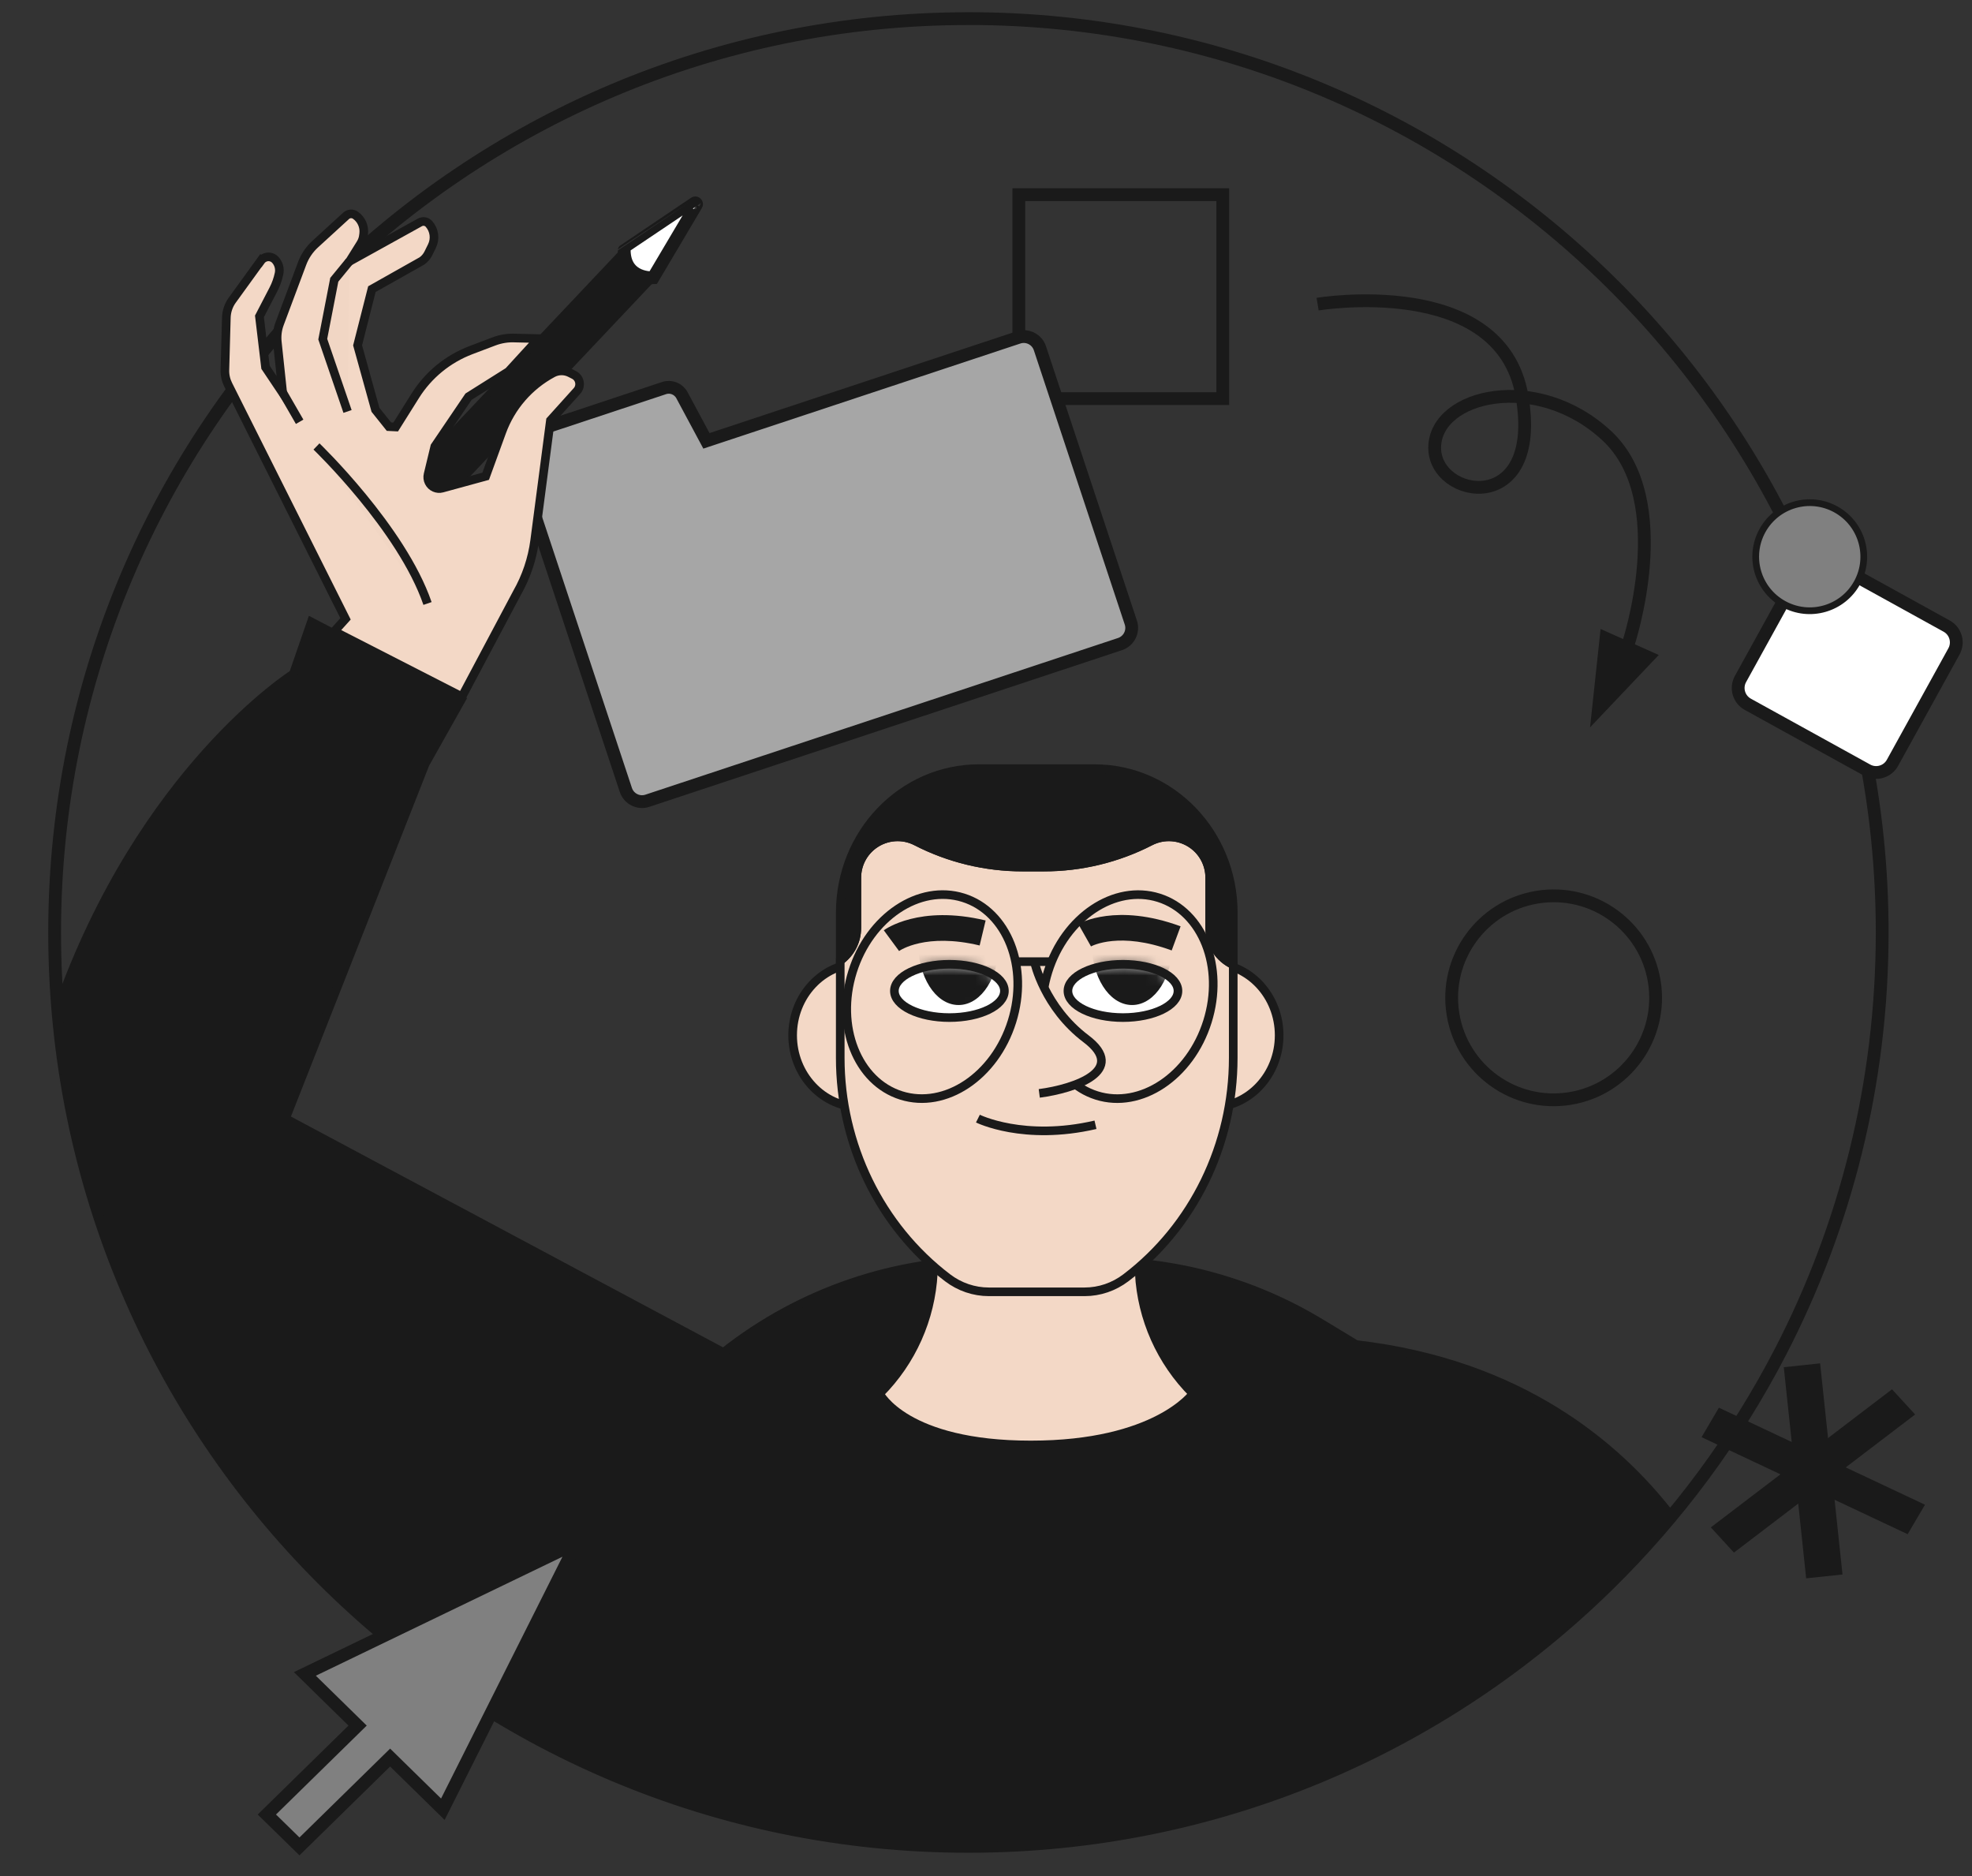 <?xml version="1.0" encoding="UTF-8"?> <svg xmlns="http://www.w3.org/2000/svg" width="185" height="176" viewBox="0 0 185 176" fill="none"><rect x="0" y="0" width="185" height="176" fill="#333333" stroke="none"/> <g clip-path="url(#clip0_16_35000)"> <path d="M114.712 18.259H95.58V37.391H114.712V18.259Z" stroke="#1A1A1A" stroke-width="1.2" stroke-miterlimit="10"></path> <path d="M90.847 1.748C43.502 1.748 5.125 40.125 5.125 87.47C5.125 134.815 43.502 173.192 90.847 173.192C114.21 173.192 135.389 163.841 150.852 148.681C157.344 142.318 162.829 134.932 167.044 126.778C173.131 115.003 176.574 101.635 176.574 87.466C176.574 40.121 138.196 1.744 90.851 1.744L90.847 1.748Z" stroke="#1A1A1A" stroke-width="1.2" stroke-miterlimit="10"></path> <path d="M123.61 28.529C123.61 28.529 140.793 25.665 142.779 37.124C144.769 48.583 134.475 46.831 134.592 41.917C134.709 37.007 144.182 34.782 150.731 40.865C157.28 46.945 152.721 60.511 152.721 60.511" stroke="#1A1A1A" stroke-width="1.2" stroke-miterlimit="10"></path> <path d="M150.327 59.297L155.269 61.506L149.433 67.658L150.327 59.297Z" fill="#1A1A1A" stroke="#1A1A1A" stroke-width="0.404" stroke-miterlimit="10"></path> <path d="M66.273 41.353L63.975 37.069C63.652 36.471 62.948 36.187 62.301 36.402L49.139 40.766C48.407 41.009 48.006 41.802 48.249 42.534L49.681 46.854L50.393 48.997L58.713 74.096C58.992 74.937 59.898 75.39 60.735 75.111L105.071 60.416C105.912 60.137 106.365 59.231 106.086 58.394L97.559 32.668C97.28 31.827 96.374 31.374 95.537 31.653L66.273 41.353Z" fill="#A6A6A6" stroke="#1A1A1A" stroke-width="1.2" stroke-miterlimit="10"></path> <path d="M136.309 95.125C137.152 100.341 142.064 103.884 147.28 103.041C152.495 102.197 156.039 97.285 155.195 92.07C154.351 86.854 149.439 83.31 144.224 84.154C139.009 84.998 135.465 89.91 136.309 95.125Z" stroke="#1A1A1A" stroke-width="1.2" stroke-miterlimit="10"></path> <path d="M127.219 126.119L123.857 124.088C117.6 120.306 110.432 118.312 103.119 118.312H99.754C100.065 118.312 97.064 118.272 93.258 118.223C84.056 118.106 75.089 121.156 67.868 126.863L26.785 104.919L39.89 71.647L43.264 65.648L29.208 58.339L27.521 63.213C27.521 63.213 13.32 72.168 5.424 94.629C9.061 138.625 45.913 173.196 90.847 173.196C114.21 173.196 135.389 163.845 150.853 148.685C152.944 146.634 154.926 144.482 156.798 142.229C151.73 135.632 142.629 127.898 127.219 126.119Z" fill="#1A1A1A" stroke="#1A1A1A" stroke-width="0.809" stroke-miterlimit="10"></path> <g clip-path="url(#clip1_16_35000)"> <path d="M61.152 26.226C60.81 26.491 59.984 26.175 59.254 25.485C58.553 24.824 58.188 24.051 58.379 23.675C58.384 23.666 58.373 23.658 58.367 23.666L40.117 42.977C40.117 42.977 40.117 42.983 40.117 42.986C40.117 42.986 39.978 43.125 39.901 43.205C39.59 43.533 39.955 44.385 40.716 45.103C41.477 45.822 42.346 46.138 42.657 45.808C42.734 45.728 42.914 45.531 42.965 45.474L61.152 26.226Z" fill="#1A1A1A" stroke="#1A1A1A" stroke-width="0.57" stroke-miterlimit="10"></path> <path d="M65.331 19.208L61.275 26.053C61.275 26.053 58.595 26.241 58.561 23.487C58.561 23.481 63.63 20.078 65.166 19.049C65.272 18.977 65.397 19.1 65.334 19.208H65.331Z" fill="white" stroke="#1A1A1A" stroke-width="1.2" stroke-miterlimit="10"></path> <path d="M24.473 24.448L21.787 28.159C21.442 28.635 21.252 29.203 21.234 29.787L21.098 34.699C21.083 35.183 21.192 35.662 21.408 36.093L32.415 58.049L31.36 59.223L43.333 65.352L48.507 55.614C49.371 54.098 49.932 52.43 50.16 50.7L51.637 39.437L54.126 36.677C54.553 36.204 54.413 35.454 53.846 35.166L53.481 34.981C52.968 34.719 52.361 34.727 51.856 34.998C49.639 36.187 47.937 38.154 47.076 40.517L45.562 44.676L41.486 45.791C40.99 45.928 40.468 45.694 40.24 45.235C40.126 45.007 40.097 44.747 40.157 44.502L40.79 41.877L43.954 37.21L47.703 34.85L50.531 31.76L48.361 31.711C47.669 31.674 46.976 31.782 46.326 32.031L44.188 32.84C42.024 33.661 40.188 35.163 38.96 37.122L37.121 40.052L36.488 40.021L35.223 38.439L33.547 32.395L34.889 27.122L39.584 24.476C39.838 24.297 40.043 24.054 40.183 23.775L40.522 23.088C40.861 22.401 40.75 21.58 40.243 21.007C40.029 20.765 39.675 20.705 39.393 20.861L32.788 24.519L33.831 22.849C33.977 22.615 34.071 22.35 34.099 22.076L34.12 21.911C34.196 21.238 33.897 20.574 33.341 20.186C33.073 20.001 32.711 20.023 32.472 20.243L29.564 22.905C29.02 23.404 28.601 24.023 28.344 24.716L26.232 30.363C26.026 30.91 25.952 31.497 26.015 32.079L26.522 36.86L24.909 34.454L24.339 29.676L25.642 27.167C25.89 26.691 26.069 26.184 26.18 25.656C26.274 25.2 26.146 24.724 25.832 24.379C25.567 24.088 25.14 24.009 24.789 24.191C24.667 24.254 24.561 24.345 24.481 24.456L24.473 24.448Z" fill="#F3D8C6" stroke="#1A1A1A" stroke-width="0.81" stroke-miterlimit="10"></path> <path d="M28.11 39.564L26.534 36.831" stroke="#1A1A1A" stroke-width="0.81" stroke-miterlimit="10"></path> <path d="M29.69 41.879C29.69 41.879 37.686 49.559 40.106 56.608L29.69 41.879Z" fill="#F1D6C4"></path> <path d="M29.69 41.879C29.69 41.879 37.686 49.559 40.106 56.608" stroke="#1A1A1A" stroke-width="0.81" stroke-miterlimit="10"></path> <path d="M32.603 38.595L30.279 31.814L31.36 26.243L32.78 24.51" fill="#F1D6C4"></path> <path d="M32.603 38.595L30.279 31.814L31.36 26.243L32.78 24.51" stroke="#1A1A1A" stroke-width="0.81" stroke-miterlimit="10"></path> </g> <path d="M106.881 119.428L106.638 114.882C106.638 115.031 100.793 114.497 97.966 114.226V114.081C97.966 114.081 97.683 114.109 97.218 114.154C96.753 114.109 96.469 114.081 96.469 114.081V114.226C93.646 114.493 87.797 115.031 87.797 114.882L87.555 119.428C87.328 123.687 85.532 127.712 82.515 130.729C82.515 130.729 84.921 135.539 96.7 135.539C108.479 135.539 111.917 130.729 111.917 130.729C108.899 127.712 107.107 123.687 106.877 119.428H106.881Z" fill="#F3D8C6" stroke="#1A1A1A" stroke-width="0.809" stroke-miterlimit="10"></path> <path d="M113.656 90.366C117.163 90.366 120.002 93.388 120.002 97.113C120.002 100.838 117.159 103.86 113.656 103.86" fill="#F3D8C6"></path> <path d="M113.656 90.366C117.163 90.366 120.002 93.388 120.002 97.113C120.002 100.838 117.159 103.86 113.656 103.86" stroke="#1A1A1A" stroke-width="0.809" stroke-miterlimit="10"></path> <path d="M80.707 90.366C77.2 90.366 74.36 93.388 74.36 97.113C74.36 100.838 77.204 103.86 80.707 103.86" fill="#F3D8C6"></path> <path d="M80.707 90.366C77.2 90.366 74.36 93.388 74.36 97.113C74.36 100.838 77.204 103.86 80.707 103.86" stroke="#1A1A1A" stroke-width="0.809" stroke-miterlimit="10"></path> <path d="M113.486 87.037V82.324C113.486 81.095 112.895 79.938 111.896 79.222C110.727 78.381 109.186 78.263 107.908 78.923C104.826 80.508 101.408 81.333 97.942 81.333H95.927C92.461 81.333 89.043 80.508 85.961 78.923C84.683 78.263 83.141 78.381 81.973 79.222C80.974 79.942 80.383 81.095 80.383 82.324V87.037C80.383 88.299 79.768 89.411 78.826 90.107V99.224C78.826 107.378 82.567 115.043 88.901 119.861C90.022 120.714 91.377 121.175 92.768 121.175H101.752C103.143 121.175 104.494 120.714 105.619 119.861C111.953 115.043 115.694 107.378 115.694 99.224V90.495C114.388 89.888 113.482 88.57 113.482 87.037H113.486Z" fill="#F3D8C6" stroke="#1A1A1A" stroke-width="0.809" stroke-miterlimit="10"></path> <path d="M102.69 72.099H91.834C84.65 72.099 78.826 78.15 78.826 85.613V90.107C79.768 89.411 80.383 88.299 80.383 87.037V82.325C80.383 81.095 80.974 79.938 81.973 79.222C83.141 78.381 84.683 78.264 85.961 78.923C89.043 80.508 92.461 81.334 95.927 81.334H97.942C101.408 81.334 104.826 80.508 107.908 78.923C109.186 78.264 110.727 78.381 111.896 79.222C112.895 79.942 113.486 81.095 113.486 82.325V87.037C113.486 88.57 114.392 89.888 115.699 90.495V85.613C115.699 78.15 109.874 72.099 102.69 72.099Z" fill="#1A1A1A" stroke="#1A1A1A" stroke-width="0.809" stroke-miterlimit="10"></path> <path d="M113.272 95.828C114.877 90.706 112.831 85.504 108.702 84.21C104.573 82.916 99.925 86.02 98.319 91.142C96.714 96.265 98.76 101.466 102.889 102.76C107.018 104.054 111.667 100.95 113.272 95.828Z" stroke="#1A1A1A" stroke-width="0.809" stroke-miterlimit="10"></path> <path d="M94.934 95.826C96.54 90.704 94.494 85.502 90.365 84.208C86.236 82.914 81.587 86.018 79.982 91.14C78.376 96.263 80.422 101.464 84.552 102.758C88.681 104.052 93.329 100.949 94.934 95.826Z" stroke="#1A1A1A" stroke-width="0.809" stroke-miterlimit="10"></path> <path d="M97.056 90.269C97.056 90.269 97.966 94.48 101.886 97.44C105.805 100.401 100.862 102.124 97.497 102.561" fill="#F3D8C6"></path> <path d="M97.056 90.269C97.056 90.269 97.966 94.48 101.886 97.44C105.805 100.401 100.862 102.124 97.497 102.561" stroke="#1A1A1A" stroke-width="0.809" stroke-miterlimit="10"></path> <path d="M89.067 95.451C91.918 95.451 94.228 94.331 94.228 92.951C94.228 91.57 91.918 90.451 89.067 90.451C86.217 90.451 83.906 91.57 83.906 92.951C83.906 94.331 86.217 95.451 89.067 95.451Z" fill="white" stroke="#1A1A1A" stroke-width="0.809" stroke-miterlimit="10"></path> <mask id="mask0_16_35000" style="mask-type:luminance" maskUnits="userSpaceOnUse" x="83" y="90" width="12" height="6"> <path d="M89.067 95.45C91.918 95.45 94.229 94.331 94.229 92.951C94.229 91.57 91.918 90.451 89.067 90.451C86.217 90.451 83.906 91.57 83.906 92.951C83.906 94.331 86.217 95.45 89.067 95.45Z" fill="white"></path> </mask> <g mask="url(#mask0_16_35000)"> <path d="M89.925 93.869C91.792 93.869 93.306 91.468 93.306 88.505C93.306 85.543 91.792 83.142 89.925 83.142C88.057 83.142 86.543 85.543 86.543 88.505C86.543 91.468 88.057 93.869 89.925 93.869Z" fill="#1A1A1A" stroke="#1A1A1A" stroke-width="0.809" stroke-miterlimit="10"></path> </g> <path d="M105.348 95.451C108.198 95.451 110.509 94.331 110.509 92.951C110.509 91.57 108.198 90.451 105.348 90.451C102.497 90.451 100.186 91.57 100.186 92.951C100.186 94.331 102.497 95.451 105.348 95.451Z" fill="white" stroke="#1A1A1A" stroke-width="0.809" stroke-miterlimit="10"></path> <mask id="mask1_16_35000" style="mask-type:luminance" maskUnits="userSpaceOnUse" x="100" y="90" width="11" height="6"> <path d="M105.348 95.45C108.198 95.45 110.509 94.331 110.509 92.95C110.509 91.57 108.198 90.451 105.348 90.451C102.497 90.451 100.187 91.57 100.187 92.95C100.187 94.331 102.497 95.45 105.348 95.45Z" fill="white"></path> </mask> <g mask="url(#mask1_16_35000)"> <path d="M106.205 93.869C108.072 93.869 109.586 91.468 109.586 88.505C109.586 85.543 108.072 83.142 106.205 83.142C104.337 83.142 102.823 85.543 102.823 88.505C102.823 91.468 104.337 93.869 106.205 93.869Z" fill="#1A1A1A" stroke="#1A1A1A" stroke-width="0.809" stroke-miterlimit="10"></path> </g> <path d="M98.739 90.204H95.26" stroke="#1A1A1A" stroke-width="0.809" stroke-miterlimit="10"></path> <path d="M84.343 89.205L82.911 87.263C83.044 87.166 86.24 84.849 92.465 86.341L91.903 88.687C86.863 87.482 84.444 89.136 84.343 89.209V89.205Z" fill="#1A1A1A"></path> <path d="M109.918 89.153C105.056 87.357 102.46 88.716 102.35 88.776L101.161 86.677C101.307 86.592 104.753 84.675 110.756 86.891L109.918 89.157V89.153Z" fill="#1A1A1A"></path> <path d="M91.741 104.927C91.741 104.927 96.045 107.071 102.771 105.506L91.741 104.927Z" fill="#F3D8C6"></path> <path d="M91.741 104.927C91.741 104.927 96.045 107.071 102.771 105.506" stroke="#1A1A1A" stroke-width="0.809" stroke-miterlimit="10"></path> <path d="M41.545 169.709L54.094 144.718L28.601 157.016L33.547 161.863L25.034 170.205L28.094 173.197L36.599 164.862L41.545 169.709Z" fill="#808080" stroke="#1A1A1A" stroke-width="1.2" stroke-miterlimit="10"></path> <path d="M182.624 58.729L171.425 52.548C170.581 52.083 169.519 52.389 169.054 53.233L163.282 63.691C162.816 64.535 163.123 65.597 163.967 66.063L175.165 72.243C176.009 72.709 177.071 72.402 177.537 71.558L183.308 61.1C183.774 60.256 183.468 59.194 182.624 58.729Z" fill="white" stroke="#1A1A1A" stroke-width="1.2" stroke-miterlimit="10"></path> <path d="M167.33 56.657C169.78 58.01 172.864 57.12 174.216 54.669C175.569 52.218 174.678 49.135 172.228 47.782C169.777 46.43 166.694 47.32 165.341 49.771C163.989 52.222 164.879 55.305 167.33 56.657Z" fill="#808080" stroke="#1A1A1A" stroke-width="0.631" stroke-miterlimit="10"></path> <path d="M170.751 127.884L167.343 128.246L169.442 148.051L172.851 147.69L170.751 127.884Z" fill="#1A1A1A"></path> <path d="M179.665 132.682L177.496 130.319L160.499 143.271L162.669 145.635L179.665 132.682Z" fill="#1A1A1A"></path> <path d="M178.964 143.91L180.59 141.145L161.256 132.044L159.63 134.809L178.964 143.91Z" fill="#1A1A1A"></path> </g> <defs> <clipPath id="clip0_16_35000"> <rect width="185" height="176" fill="white" transform="matrix(-1 0 0 1 185 0)"></rect> </clipPath> <clipPath id="clip1_16_35000"> <rect width="48.747" height="47.321" fill="white" transform="translate(19.956 18.172)"></rect> </clipPath> </defs> </svg> 